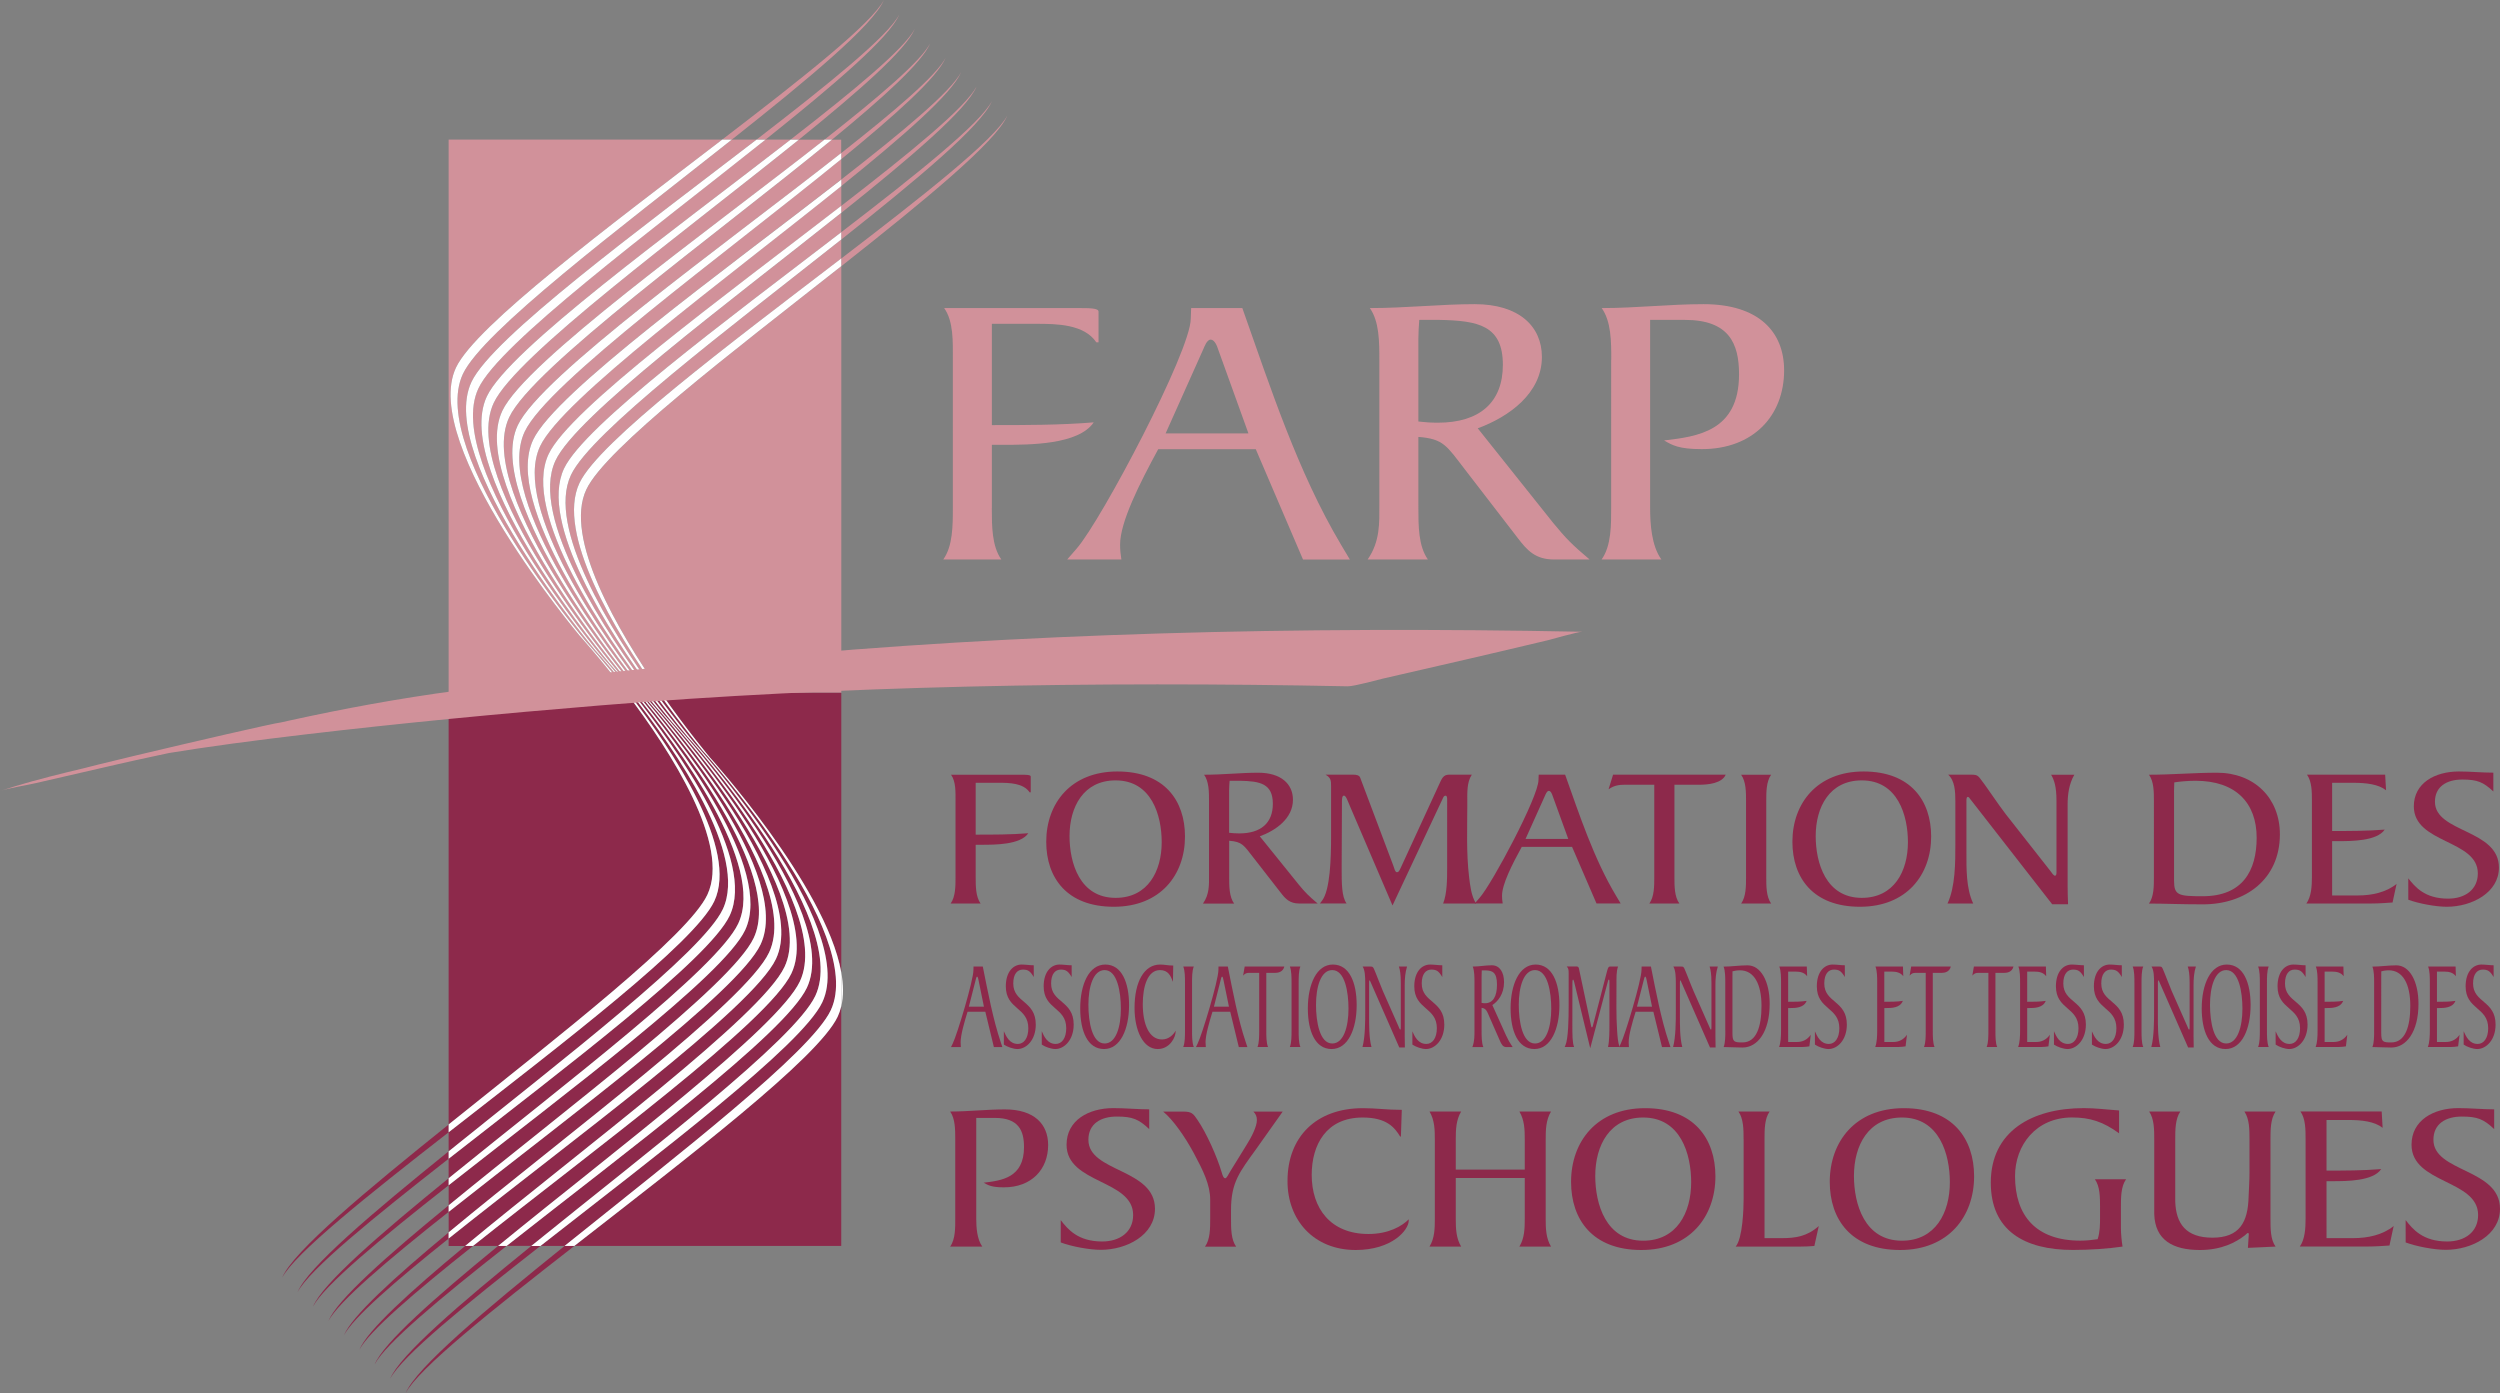 <?xml version="1.0" encoding="utf-8"?>
<!-- Generator: Adobe Illustrator 24.0.1, SVG Export Plug-In . SVG Version: 6.00 Build 0)  -->
<svg version="1.1" id="Calque_1" xmlns="http://www.w3.org/2000/svg" xmlns:xlink="http://www.w3.org/1999/xlink" x="0px" y="0px"
	 width="446.48px" height="248.8px" viewBox="0 0 446.48 248.8" enable-background="new 0 0 446.48 248.8" xml:space="preserve">
<rect x="0" y="0" width="446.48" height="248.8" fill="#808080" stroke="none"/>
<g>
	<path fill="#8D294B" d="M50.39,228.18c2.28-4.32,15.12-14.58,29.74-25.97v-1.39C65.38,212.66,52.37,223.46,50.39,228.18z"/>
	<path fill="#D1919A" d="M157.86,0c-2.24,4.27-14.66,14.04-28.88,24.93h1.72C144.33,14.15,155.99,4.47,157.86,0z"/>
	<path fill="#8D294B" d="M53.14,230.77c2.13-4.06,13.54-13.3,26.98-23.83v-1.32C66.55,216.57,54.99,226.34,53.14,230.77z"/>
	<path fill="#D1919A" d="M160.62,2.58c-2.07,3.93-12.75,12.52-25.52,22.36h1.61C148.9,15.2,158.9,6.69,160.62,2.58z"/>
	<path fill="#8D294B" d="M55.9,233.34c1.98-3.77,12-12.05,24.22-21.66v-1.25C67.77,220.46,57.63,229.22,55.9,233.34z"/>
	<path fill="#D1919A" d="M163.38,5.15c-1.88,3.59-10.93,11.04-22.19,19.78h1.49C153.37,16.3,161.81,8.9,163.38,5.15z"/>
	<path fill="#D1919A" d="M166.13,7.73c-1.7,3.23-9.19,9.59-18.88,17.2h1.34C157.76,17.42,164.72,11.1,166.13,7.73z"/>
	<path fill="#8D294B" d="M58.65,235.92c1.84-3.48,10.52-10.81,21.47-19.49v-1.17C69.04,224.33,60.25,232.1,58.65,235.92z"/>
	<path fill="#8D294B" d="M61.41,238.5c1.67-3.19,9.08-9.6,18.71-17.3v-1.1C70.36,228.19,62.87,235.01,61.41,238.5z"/>
	<path fill="#D1919A" d="M168.89,10.31c-1.68,3.2-9.07,9.49-18.65,17.02v1.1C159.95,20.5,167.42,13.81,168.89,10.31z"/>
	<path fill="#D1919A" d="M171.65,12.89c-1.84,3.5-10.52,10.69-21.41,19.17v1.17C161.27,24.35,170.04,16.71,171.65,12.89z"/>
	<path fill="#8D294B" d="M64.17,241.07c1.77-3.36,9.91-10.29,20.31-18.56h-1.4C73.23,230.67,65.64,237.56,64.17,241.07z"/>
	<path fill="#D1919A" d="M174.4,15.46c-2,3.79-12,11.91-24.16,21.31v1.25C162.54,28.2,172.67,19.6,174.4,15.46z"/>
	<path fill="#8D294B" d="M66.92,243.65c1.95-3.7,11.64-11.76,23.56-21.14h-1.52C77.62,231.79,68.55,239.77,66.92,243.65z"/>
	<path fill="#D1919A" d="M177.16,18.04c-2.14,4.07-13.53,13.15-26.92,23.43v1.31C163.76,32.07,175.29,22.48,177.16,18.04z"/>
	<path fill="#8D294B" d="M69.68,246.22c2.13-4.04,13.46-13.24,26.84-23.71h-1.63C82.09,232.87,71.45,242,69.68,246.22z"/>
	<path fill="#D1919A" d="M179.91,20.62c-2.29,4.35-15.12,14.41-29.67,25.55v1.38C164.92,35.96,177.92,25.36,179.91,20.62z"/>
	<path fill="#FFFFFF" d="M150.24,173.61v6.14C150.68,177.91,150.64,175.83,150.24,173.61z"/>
	<path fill="#8D294B" d="M72.44,248.8c2.29-4.37,15.36-14.78,30.14-26.29h-1.74C86.65,233.93,74.36,244.22,72.44,248.8z"/>
	<path fill="#D1919A" d="M99.21,82.25c-4.76,10.12,9.15,30.94,17.04,41.47h0.46c-8-10.89-20.54-30.37-15.98-40.04
		c3.66-7.75,28.94-26.41,49.51-42.21v-3.45C129.66,54.43,102.98,74.24,99.21,82.25z"/>
	<path fill="#D1919A" d="M85.43,69.37c-6.53,13.88,22.06,47.88,22.06,47.88s2.29,2.53,5.45,6.47h0.37c-2.55-3.12-4.3-5.05-4.3-5.05
		S80.41,84.65,86.95,70.79c3.95-8.36,33.03-29.39,54.24-45.86h-4.48C116.09,41.38,89.22,61.32,85.43,69.37z"/>
	<path fill="#D1919A" d="M93.7,77.1c-5.78,12.29,15.99,40.37,21.04,46.62h0.39c-6.54-8.29-25.33-33.69-19.91-45.2
		c4-8.46,33.75-29.92,55.02-46.47v-3.64C129.26,45.52,97.82,68.34,93.7,77.1z"/>
	<path fill="#D1919A" d="M90.94,74.52c-6.52,13.88,22.07,47.88,22.07,47.88s0.43,0.47,1.16,1.32h0.27
		c-1.7-2.04-28.32-34.36-21.98-47.77c4.17-8.83,36.41-31.83,57.77-48.62v-2.39h-1.65C127.64,42.13,95.14,65.6,90.94,74.52z"/>
	<path fill="#D1919A" d="M96.46,79.68c-5.18,11.03,11.81,34.76,19,44.04h0.43c-7.68-10.1-22.85-32.13-17.9-42.62
		c3.82-8.1,31.26-28.11,52.26-44.33v-3.54C129.37,50.04,100.4,71.3,96.46,79.68z"/>
	<path fill="#D1919A" d="M88.18,71.95c-6.52,13.88,22.07,47.87,22.07,47.87s1.33,1.46,3.35,3.9h0.32c-1.33-1.57-2.14-2.47-2.14-2.47
		S83.17,87.23,89.71,73.37c4.16-8.8,36.18-31.66,57.54-48.43h-4.57C121.75,41.82,92.17,63.47,88.18,71.95z"/>
	<path fill="#D1919A" d="M103.51,113.52c0,0-28.61-34.02-22.07-47.88c3.54-7.51,27.36-25.24,47.54-40.71H80.12v98.79h31.74
		C107.3,117.71,103.51,113.52,103.51,113.52z"/>
	<path fill="#D1919A" d="M104.73,87.41c-4.07,8.66,5.52,25.13,13.31,36.31h32.21V47.54C130.69,62.95,108.17,80.09,104.73,87.41z"/>
	<path fill="#D1919A" d="M101.97,84.83c-4.39,9.35,7.14,27.82,15.14,38.89h0.5c-7.92-11.17-18.35-28.52-14.12-37.46
		c3.49-7.41,26.74-24.78,46.75-40.09v-3.38C130.11,58.73,105.57,77.17,101.97,84.83z"/>
	<path fill="#D1919A" d="M82.67,66.79c-6.52,13.88,22.07,47.88,22.07,47.88s3.32,3.66,7.47,9.05h0.41c-3.62-4.6-6.36-7.63-6.36-7.63
		S77.65,82.07,84.2,68.21c3.74-7.93,30.1-27.26,50.9-43.28h-4.39C110.62,40.83,86.26,59.16,82.67,66.79z"/>
	<path fill="#FFFFFF" d="M81.44,65.64c-6.54,13.86,22.07,47.88,22.07,47.88s3.79,4.19,8.35,10.2h0.35
		c-4.15-5.39-7.47-9.05-7.47-9.05s-28.59-34-22.07-47.88c3.59-7.63,27.95-25.96,48.03-41.86h-1.72
		C108.8,40.4,84.99,58.13,81.44,65.64z"/>
	<path fill="#FFFFFF" d="M84.2,68.21c-6.54,13.86,22.07,47.88,22.07,47.88s2.74,3.03,6.36,7.63h0.32c-3.16-3.95-5.45-6.47-5.45-6.47
		s-28.59-34-22.06-47.88c3.78-8.05,30.66-27.98,51.27-44.43h-1.61C114.29,40.95,87.94,60.29,84.2,68.21z"/>
	<path fill="#FFFFFF" d="M86.95,70.79c-6.54,13.86,22.07,47.88,22.07,47.88s1.75,1.93,4.3,5.05h0.28c-2.02-2.44-3.35-3.9-3.35-3.9
		s-28.59-34-22.07-47.87c3.99-8.48,33.57-30.13,54.49-47.01h-1.49C119.98,41.4,90.9,62.43,86.95,70.79z"/>
	<path fill="#FFFFFF" d="M89.71,73.37c-6.54,13.86,22.07,47.88,22.07,47.88s0.82,0.91,2.14,2.47h0.25
		c-0.73-0.85-1.16-1.32-1.16-1.32s-28.59-34-22.07-47.88c4.19-8.92,36.69-32.4,57.65-49.59h-1.34
		C125.89,41.71,93.87,64.57,89.71,73.37z"/>
	<path fill="#FFFFFF" d="M92.47,75.95c-6.34,13.42,20.27,45.73,21.98,47.77h0.29c-5.05-6.25-26.81-34.33-21.04-46.62
		c4.12-8.76,35.57-31.58,56.54-48.68v-1.1C128.88,44.12,96.64,67.12,92.47,75.95z"/>
	<path fill="#FFFFFF" d="M95.22,78.53c-5.43,11.5,13.36,36.9,19.91,45.2h0.33c-7.19-9.28-24.18-33.01-19-44.04
		c3.94-8.38,32.91-29.64,53.79-46.45v-1.17C128.97,48.61,99.22,70.06,95.22,78.53z"/>
	<path fill="#FFFFFF" d="M97.98,81.1c-4.95,10.49,10.23,32.52,17.9,42.62h0.37c-7.89-10.53-21.8-31.35-17.04-41.47
		c3.76-8.02,30.45-27.83,51.03-44.24v-1.25C129.24,52.99,101.8,73,97.98,81.1z"/>
	<path fill="#FFFFFF" d="M100.73,83.68c-4.56,9.67,7.98,29.15,15.98,40.04h0.4c-8-11.07-19.54-29.54-15.14-38.89
		c3.6-7.66,28.14-26.11,48.27-42.05v-1.31C129.67,57.27,104.39,75.93,100.73,83.68z"/>
	<path fill="#FFFFFF" d="M103.49,86.26c-4.23,8.95,6.2,26.29,14.12,37.46h0.42c-7.79-11.18-17.38-27.66-13.31-36.31
		c3.44-7.32,25.96-24.46,45.52-39.87v-1.38C130.23,61.48,106.99,78.85,103.49,86.26z"/>
	<path fill="#8D294B" d="M145.62,177.84c6.52-13.89-22.82-46.29-22.82-46.29s-2.62-3.11-6.09-7.84h-0.46
		c2.93,3.91,5.03,6.41,5.03,6.41s29.36,32.42,22.82,46.28c-3.88,8.21-32.3,29.3-53.62,46.1h4.41
		C115.58,205.76,141.9,185.76,145.62,177.84z"/>
	<path fill="#8D294B" d="M102.58,222.51h47.66v-42.77c-0.15,0.63-0.36,1.25-0.63,1.83C146.12,188.96,122.76,206.78,102.58,222.51z"
		/>
	<path fill="#8D294B" d="M142.86,175.27c6.53-13.88-22.81-46.29-22.81-46.29s-1.69-2.01-4.16-5.26h-0.43
		c1.86,2.4,3.07,3.83,3.07,3.83s29.36,32.43,22.81,46.29c-4.07,8.64-35.3,31.52-56.86,48.67h4.49
		C110.03,205.29,138.95,183.59,142.86,175.27z"/>
	<path fill="#8D294B" d="M140.11,172.69c6.52-13.88-22.81-46.28-22.81-46.28s-0.83-0.99-2.17-2.68h-0.39
		c0.65,0.81,1.03,1.26,1.03,1.26s29.36,32.43,22.81,46.28c-4.17,8.85-36.89,32.67-58.46,49.94v1.31h2.96
		C104.28,204.95,136,181.43,140.11,172.69z"/>
	<path fill="#8D294B" d="M126.32,159.8c4.18-8.89-6.35-25.38-14.47-36.08H80.12v77.1C99.94,184.91,122.88,167.15,126.32,159.8z"/>
	<path fill="#8D294B" d="M118.04,123.72c4.71,6.75,8.76,11.57,8.76,11.57s20.63,22.79,23.45,38.32v-49.88H118.04z"/>
	<path fill="#8D294B" d="M148.38,180.42c6.52-13.88-22.82-46.29-22.82-46.29s-3.6-4.28-7.94-10.41h-0.5
		c3.88,5.36,6.93,8.99,6.93,8.99s29.36,32.42,22.82,46.29c-3.68,7.78-29.49,27.19-50.33,43.51h4.32
		C120.95,206.34,144.84,187.93,148.38,180.42z"/>
	<path fill="#8D294B" d="M137.35,170.12c6.52-13.88-22.82-46.29-22.82-46.29s-0.03-0.04-0.08-0.1h-0.27
		c5.38,6.21,27.41,32.77,21.65,44.96c-4.01,8.48-34.2,30.71-55.7,47.75v3.67C101.32,202.52,133.23,178.89,137.35,170.12z"/>
	<path fill="#8D294B" d="M129.08,162.38c4.53-9.64-8.23-28.21-16.46-38.66h-0.41c8.21,10.65,19.69,28.03,15.35,37.24
		c-3.51,7.43-27.17,25.44-47.44,41.26v3.41C100.51,189.18,125.46,170.07,129.08,162.38z"/>
	<path fill="#8D294B" d="M131.84,164.96c4.93-10.49-10.63-31.57-18.52-41.23h-0.37c8.15,10.19,22.08,29.82,17.36,39.81
		c-3.67,7.78-29.37,27.12-50.19,43.41v3.49C100.94,193.52,128.06,173,131.84,164.96z"/>
	<path fill="#8D294B" d="M134.6,167.53c5.43-11.56-14.03-35.98-20.67-43.81h-0.32c7.5,9.03,24.63,31.48,19.47,42.39
		c-3.84,8.12-31.71,28.86-52.95,45.57v3.58C101.23,197.96,130.65,175.94,134.6,167.53z"/>
	<path fill="#FFFFFF" d="M127.56,160.96c4.34-9.21-7.14-26.59-15.35-37.24h-0.35c8.12,10.7,18.64,27.19,14.47,36.08
		c-3.45,7.34-26.39,25.11-46.2,41.02v1.39C100.39,186.4,124.05,168.39,127.56,160.96z"/>
	<path fill="#FFFFFF" d="M130.31,163.53c4.72-9.99-9.21-29.62-17.36-39.81h-0.32c8.22,10.45,20.99,29.02,16.46,38.66
		c-3.62,7.69-28.58,26.8-48.96,43.24v1.32C100.94,190.65,126.64,171.31,130.31,163.53z"/>
	<path fill="#FFFFFF" d="M133.07,166.11c5.15-10.91-11.97-33.36-19.47-42.39h-0.28c7.88,9.66,23.45,30.74,18.52,41.23
		c-3.78,8.04-30.89,28.56-51.71,45.47v1.25C101.36,194.97,129.23,174.23,133.07,166.11z"/>
	<path fill="#FFFFFF" d="M135.83,168.68c5.76-12.19-16.28-38.75-21.65-44.96h-0.25c6.65,7.83,26.11,32.25,20.67,43.81
		c-3.95,8.4-33.37,30.43-54.47,47.73v1.17C101.62,199.4,131.82,177.17,135.83,168.68z"/>
	<path fill="#FFFFFF" d="M138.58,171.26c6.55-13.86-22.81-46.28-22.81-46.28s-0.38-0.45-1.03-1.26h-0.29
		c0.05,0.07,0.08,0.1,0.08,0.1s29.34,32.41,22.82,46.29c-4.13,8.77-36.03,32.4-57.23,49.98v1.1
		C101.69,203.93,134.41,180.11,138.58,171.26z"/>
	<path fill="#FFFFFF" d="M141.34,173.84c6.55-13.86-22.81-46.29-22.81-46.29s-1.2-1.43-3.07-3.83h-0.33
		c1.34,1.7,2.17,2.68,2.17,2.68s29.34,32.4,22.81,46.28c-4.11,8.75-35.83,32.26-57.03,49.83h1.4
		C106.03,205.36,137.27,182.48,141.34,173.84z"/>
	<path fill="#FFFFFF" d="M144.1,176.41c6.54-13.86-22.82-46.28-22.82-46.28s-2.1-2.5-5.03-6.41h-0.37c2.47,3.25,4.16,5.26,4.16,5.26
		s29.35,32.41,22.81,46.29c-3.91,8.32-32.83,30.02-53.89,47.24h1.52C111.8,205.71,140.22,184.62,144.1,176.41z"/>
	<path fill="#FFFFFF" d="M146.85,179c6.54-13.86-22.82-46.29-22.82-46.29s-3.05-3.63-6.93-8.99h-0.4c3.47,4.73,6.09,7.84,6.09,7.84
		s29.34,32.4,22.82,46.29c-3.72,7.91-30.04,27.91-50.73,44.67h1.63C117.36,206.19,143.17,186.78,146.85,179z"/>
	<path fill="#FFFFFF" d="M126.79,135.29c0,0-4.05-4.82-8.76-11.57h-0.42c4.35,6.13,7.94,10.41,7.94,10.41s29.34,32.4,22.82,46.29
		c-3.53,7.51-27.43,25.92-47.54,42.09h1.74c20.18-15.74,43.54-33.55,47.03-40.94c0.27-0.58,0.48-1.19,0.63-1.83v-6.14
		C147.42,158.08,126.79,135.29,126.79,135.29z"/>
	<g>
		<path fill="#D1919A" d="M41.88,131.52c1.27-0.42,2.57-0.83,3.91-1.22c0.79-0.23,1.61-0.46,2.45-0.68
			c13.44-3.6-45.93,10.35-31.17,7.24c3.86-0.82,7.93-1.53,12.05-2.21c8.11-1.34,16.63-2.45,25.26-3.47
			c17.12-2.02,34.89-3.73,52.73-5.19c42.58-3.5,88.2-4.34,133.58-3.42c1.15,0.02,5.84-1.28,6.26-1.37
			c4.97-1.13,9.93-2.27,14.86-3.42c4.94-1.15,9.86-2.3,14.75-3.47c0.11-0.02,5.24-1.49,6.01-1.48
			c-50.61-1.02-100.9,0.25-147.72,4.69c-19.39,1.84-38.8,3.69-57.03,6.35c-10.55,1.54-20.18,3.45-29.51,5.57
			c-12.21,2.77-24.39,5.57-36.29,8.47c-4.25,1.04-8.32,2.13-12.03,3.36c1.52-0.51,4.55-1,6.26-1.38c4.97-1.13,9.93-2.28,14.86-3.42
			C27.87,134.89,36.08,133.44,41.88,131.52L41.88,131.52z"/>
	</g>
	<g>
		<path fill="#D1919A" d="M177.13,90.7c0,3.17,0,6.83,1.7,9.22h-10.37c1.71-2.39,1.71-6.05,1.71-9.22V64.24
			c0-3.17,0.15-6.83-1.55-9.22h24c1.94,0,3.57,0,3.57,0.63v5.49h-0.39c-2.17-3.24-7.05-3.31-10.68-3.31h-7.98v18.09
			c5.96,0,12.23,0,18.19-0.49c-2.71,4.01-11.46,4.01-16.25,4.01h-1.94V90.7z"/>
		<path fill="#D1919A" d="M222.96,77.4h-14.79l6.74-15.06c0.16-0.35,0.62-1.69,1.31-1.69c0.7,0,1.17,1.2,1.31,1.69L222.96,77.4z
			 M241.07,99.92l-1.55-2.6c-7.75-13.02-12.69-28.29-17.65-42.3h-9.14l-0.07,1.9c0,5.77-15.95,35.97-20.36,41.03l-1.71,1.97h9.68
			c-0.15-0.91-0.23-1.76-0.23-2.67c0-4.01,3.48-10.91,6.81-17.03h17.42l8.44,19.71H241.07z"/>
		<path fill="#D1919A" d="M253.31,60.51c0-1.13,0.08-2.32,0.16-3.38h3.63c6.89,0.14,11.3,0.98,11.3,8.02
			c0,6.68-4.1,10.34-11.61,10.34c-1.16,0-2.33-0.07-3.48-0.21V60.51z M263.91,76.49c5.58-2.04,11.46-6.26,11.46-12.74
			c0-5.49-4.11-9.43-12-9.43c-6.04,0-12.23,0.7-18.73,0.7c1.7,2.39,1.7,6.06,1.7,9.22v26.04c0,3.03,0.16,6.4-2.09,9.64h10.76
			c-1.7-2.39-1.7-6.05-1.7-9.22V78.03c4.49,0.35,5.03,1.55,8.28,5.77l9.44,12.25c1.71,2.25,3.18,3.87,6.51,3.87h6.35
			c-3.17-2.67-4.26-3.8-6.51-6.54L263.91,76.49z"/>
		<path fill="#D1919A" d="M287.76,64.24c0-3.17,0-6.83-1.71-9.22c6.19,0,12.15-0.7,18.19-0.7c9.83,0,14.39,4.92,14.39,11.82
			c0,8.09-5.5,14.07-14.71,14.07c-4.1,0-5.26-0.7-6.73-1.55c5.96-0.7,13.39-1.62,13.39-11.82c0-5.49-1.79-9.71-9.68-9.71h-6.2V90.7
			c0,2.82,0.23,6.75,2.01,9.22h-10.68c1.78-2.46,1.71-6.4,1.71-9.22V64.24z"/>
	</g>
	<g>
		<g>
			<path fill="#8D294B" d="M174.25,156.64c0,1.62,0,3.5,0.88,4.73h-5.36c0.88-1.23,0.88-3.11,0.88-4.73v-13.55
				c0-1.63,0.08-3.5-0.8-4.73h12.39c1,0,1.84,0,1.84,0.32v2.82h-0.2c-1.12-1.66-3.63-1.7-5.51-1.7h-4.12v9.26
				c3.08,0,6.32,0,9.4-0.25c-1.4,2.06-5.92,2.06-8.4,2.06h-1V156.64z"/>
			<path fill="#8D294B" d="M207.47,150.4c0,5.2-2.48,9.95-8.23,9.95c-6.43,0-8.23-6.27-8.23-11.03c0-5.19,2.48-9.95,8.23-9.95
				C205.68,139.37,207.47,145.64,207.47,150.4z M211.63,149.39c0-6.42-3.67-11.61-12.07-11.61c-8.32,0-12.71,5.7-12.71,12.55
				c0,6.42,3.67,11.61,12.07,11.61C207.24,161.94,211.63,156.25,211.63,149.39z"/>
			<path fill="#8D294B" d="M219.51,141.17c0-0.58,0.05-1.19,0.09-1.73h1.88c3.56,0.07,5.84,0.51,5.84,4.11c0,3.42-2.12,5.29-6,5.29
				c-0.6,0-1.2-0.04-1.81-0.11V141.17z M224.99,149.36c2.88-1.05,5.92-3.21,5.92-6.53c0-2.81-2.12-4.83-6.2-4.83
				c-3.11,0-6.32,0.36-9.67,0.36c0.88,1.22,0.88,3.1,0.88,4.73v13.34c0,1.55,0.09,3.28-1.08,4.94h5.56
				c-0.88-1.23-0.88-3.11-0.88-4.73v-6.49c2.32,0.18,2.6,0.79,4.29,2.96l4.88,6.27c0.88,1.15,1.63,1.98,3.35,1.98h3.28
				c-1.63-1.38-2.2-1.95-3.36-3.36L224.99,149.36z"/>
			<path fill="#8D294B" d="M262.85,138.36c-0.92,1.37-0.8,3.32-0.8,5.12c0,4.33-0.2,8.83,0.32,13.16c0.21,1.62,0.36,3.28,1.24,4.73
				h-5.88c0.72-1.8,0.72-4.47,0.72-6.49V142.9c0-0.36,0-0.8-0.28-0.8c-0.28,0-0.4,0.25-0.52,0.54l-8.96,19.07l-7.59-17.71
				c-0.45-1.04-0.72-1.91-1.08-1.91c-0.36,0-0.36,0.65-0.36,1.19l-0.05,11.72c0,2.81,0,5.15,0.88,6.35h-4.76l0.36-0.47
				c1.48-1.91,1.63-7.61,1.63-11.5v-9.01c0-0.98-0.04-1.48-0.99-2.02h4.95c0.49,0,1.08,0.07,1.24,0.54l5.92,15.72
				c0.19,0.54,0.32,1.16,0.63,1.16c0.36,0,0.48-0.36,0.73-0.87l6.92-15.03c0.36-0.76,0.63-1.52,1.64-1.52H262.85z"/>
			<path fill="#8D294B" d="M280.08,149.83h-7.63l3.47-7.72c0.09-0.18,0.33-0.87,0.69-0.87c0.36,0,0.59,0.62,0.67,0.87L280.08,149.83
				z M289.44,161.36l-0.8-1.34c-4-6.67-6.56-14.49-9.12-21.67h-4.72l-0.04,0.97c0,2.96-8.23,18.42-10.51,21.02l-0.88,1.01h5
				c-0.08-0.47-0.12-0.9-0.12-1.38c0-2.05,1.8-5.58,3.52-8.72h8.99l4.36,10.1H289.44z"/>
			<path fill="#8D294B" d="M294.56,161.36c0.88-1.23,0.88-3.11,0.88-4.73v-16.48h-5.32c-0.92,0-1.84,0.11-2.84,0.8l0.8-2.6h20.12
				c-0.68,1.55-3.12,1.8-4.76,1.8h-4.4v16.48c0,1.62,0,3.5,0.88,4.73H294.56z"/>
			<path fill="#8D294B" d="M311.83,143.09c0-1.63,0-3.5-0.88-4.73h5.36c-0.87,1.22-0.87,3.1-0.87,4.73v13.55c0,1.62,0,3.5,0.87,4.73
				h-5.36c0.88-1.23,0.88-3.11,0.88-4.73V143.09z"/>
			<path fill="#8D294B" d="M340.74,150.4c0,5.2-2.48,9.95-8.24,9.95c-6.43,0-8.23-6.27-8.23-11.03c0-5.19,2.47-9.95,8.23-9.95
				C338.94,139.37,340.74,145.64,340.74,150.4z M344.89,149.39c0-6.42-3.68-11.61-12.07-11.61c-8.31,0-12.71,5.7-12.71,12.55
				c0,6.42,3.67,11.61,12.07,11.61C340.5,161.94,344.89,156.25,344.89,149.39z"/>
			<path fill="#8D294B" d="M347.81,161.36c1.4-2.96,1.4-7.35,1.4-10.53v-7.68c0-1.77-0.08-3.72-1.28-4.8h4.04
				c0.76,0,1.12,0,1.59,0.58c0.84,1.01,3.4,4.87,4.64,6.46l7.96,10.13c0.28,0.36,0.59,0.87,0.83,0.87c0.28,0,0.28-0.36,0.28-0.68
				v-12.73c0-2.46-0.4-3.68-0.96-4.62h4.15c-0.96,1.66-1.2,3.53-1.2,5.37v14.42c0,1.19,0.04,2.28,0.08,3.35h-2.83l-14.63-18.78
				c-0.16-0.22-0.28-0.4-0.45-0.4c-0.15,0-0.24,0.22-0.24,0.54v9.27c0,2.89-0.08,6.52,1.21,9.23H347.81z"/>
			<path fill="#8D294B" d="M388.26,141.42c0-0.57,0.05-1.15,0.05-1.69c0.88-0.14,2.32-0.29,3.8-0.29c7.16,0,10.91,3.93,10.91,10.17
				c0,5.91-2.52,10.45-9.63,10.45c-4.31,0-5.12-0.15-5.12-2.74V141.42z M384.67,156.64c0,1.62,0,3.5-0.88,4.73
				c2.8,0,5.6,0.14,9.63,0.14c7.6,0,13.75-4.47,13.75-12.51c0-6.46-4.56-11-11.23-11c-4.08,0-8.12,0.36-12.15,0.36
				c0.88,1.22,0.88,3.1,0.88,4.73V156.64z"/>
			<path fill="#8D294B" d="M416.5,159.92h4.6c2.48,0,5.03-0.54,6.91-2.06l-0.72,3.32c-1.08,0.07-2.4,0.18-3.84,0.18H411.9
				c0.88-1.23,0.99-3.11,0.99-4.73v-13.55c0-1.63,0-3.5-0.88-4.73h13.96l0.16,2.78c-1.4-1.09-3.56-1.33-5.92-1.33h-3.71v8.61
				c3.07,0,6.32,0,9.39-0.25c-1.4,2.06-5.91,2.06-8.39,2.06h-1V159.92z"/>
			<path fill="#8D294B" d="M430.09,156.85c1.21,1.52,2.92,3.64,7.12,3.64c3.04,0,5.31-1.62,5.31-4.51c0-6.06-11.43-5.29-11.43-11.97
				c0-4.18,3.8-6.23,8.04-6.23c2.08,0,4.12,0.21,6.16,0.21v3.36c-1.8-1.69-2.88-2.13-5.55-2.13c-2.8,0-4.88,1.27-4.88,3.97
				c0,5.55,11.43,4.87,11.43,11.76c0,4.47-4.84,6.99-9.31,6.99c-1.96,0-5.04-0.57-6.88-1.26V156.85z"/>
		</g>
		<g>
			<path fill="#8D294B" d="M175.72,179.78h-2.69l1.23-4.82c0.03-0.11,0.11-0.54,0.24-0.54c0.13,0,0.21,0.38,0.24,0.54L175.72,179.78
				z M179.01,186.99l-0.28-0.84c-1.4-4.16-2.31-9.05-3.21-13.53h-1.66l-0.01,0.61c0,1.85-2.9,11.51-3.7,13.14l-0.31,0.63h1.76
				c-0.03-0.3-0.04-0.57-0.04-0.86c0-1.28,0.63-3.49,1.24-5.45h3.17l1.53,6.31H179.01z"/>
			<path fill="#8D294B" d="M179.28,184.17c0.42,0.95,1.03,2.27,2.5,2.27c1.07,0,1.87-1.01,1.87-2.81c0-3.78-4.02-3.31-4.02-7.48
				c0-2.61,1.34-3.89,2.82-3.89c0.74,0,1.45,0.13,2.17,0.13v2.1c-0.63-1.05-1.01-1.33-1.95-1.33c-0.99,0-1.71,0.79-1.71,2.48
				c0,3.47,4.02,3.04,4.02,7.34c0,2.79-1.7,4.37-3.28,4.37c-0.69,0-1.77-0.36-2.42-0.79V184.17z"/>
			<path fill="#8D294B" d="M186.05,184.17c0.42,0.95,1.02,2.27,2.5,2.27c1.07,0,1.87-1.01,1.87-2.81c0-3.78-4.03-3.31-4.03-7.48
				c0-2.61,1.34-3.89,2.83-3.89c0.73,0,1.45,0.13,2.17,0.13v2.1c-0.63-1.05-1.02-1.33-1.95-1.33c-0.99,0-1.72,0.79-1.72,2.48
				c0,3.47,4.03,3.04,4.03,7.34c0,2.79-1.71,4.37-3.28,4.37c-0.69,0-1.78-0.36-2.42-0.79V184.17z"/>
			<path fill="#8D294B" d="M200.18,180.14c0,3.24-0.87,6.22-2.9,6.22c-2.27,0-2.9-3.92-2.9-6.9c0-3.24,0.87-6.21,2.9-6.21
				C199.54,173.25,200.18,177.17,200.18,180.14z M201.64,179.5c0-4-1.29-7.24-4.24-7.24c-2.93,0-4.48,3.56-4.48,7.84
				c0,4.01,1.3,7.25,4.25,7.25C200.09,187.35,201.64,183.79,201.64,179.5z"/>
			<path fill="#8D294B" d="M209.48,175.28h-0.04c-0.34-0.97-0.81-2.03-2.27-2.03c-2.21,0-3.08,2.9-3.08,6.1
				c0,3.54,1.12,6.29,3.43,6.29c1.21,0,2.03-0.84,2.44-1.56v0.14c0,1.01-1.02,3.13-3.21,3.13c-2.56,0-4.14-3.25-4.13-7.37
				c0-4.61,1.7-7.72,4.56-7.72c0.82,0,1.41,0.18,2.35,0.18L209.48,175.28z"/>
			<path fill="#8D294B" d="M211.63,175.56c0-1.01,0-2.18-0.31-2.95h1.88c-0.31,0.77-0.31,1.94-0.31,2.95v8.47
				c0,1.01,0,2.19,0.31,2.95h-1.88c0.31-0.77,0.31-1.94,0.31-2.95V175.56z"/>
			<path fill="#8D294B" d="M219.48,179.78h-2.68l1.22-4.82c0.02-0.11,0.11-0.54,0.24-0.54c0.12,0,0.21,0.38,0.23,0.54L219.48,179.78
				z M222.77,186.99l-0.28-0.84c-1.41-4.16-2.31-9.05-3.21-13.53h-1.67l-0.01,0.61c0,1.85-2.9,11.51-3.71,13.14l-0.3,0.63h1.76
				c-0.03-0.3-0.05-0.57-0.05-0.86c0-1.28,0.63-3.49,1.24-5.45h3.17l1.53,6.31H222.77z"/>
			<path fill="#8D294B" d="M224.58,186.99c0.3-0.77,0.3-1.94,0.3-2.95v-10.29h-1.87c-0.32,0-0.65,0.07-1,0.49l0.28-1.62h7.08
				c-0.23,0.97-1.1,1.13-1.67,1.13h-1.55v10.29c0,1.01,0,2.19,0.31,2.95H224.58z"/>
			<path fill="#8D294B" d="M230.66,175.56c0-1.01,0-2.18-0.3-2.95h1.88c-0.31,0.77-0.31,1.94-0.31,2.95v8.47
				c0,1.01,0,2.19,0.31,2.95h-1.88c0.3-0.77,0.3-1.94,0.3-2.95V175.56z"/>
			<path fill="#8D294B" d="M240.83,180.14c0,3.24-0.87,6.22-2.9,6.22c-2.26,0-2.9-3.92-2.9-6.9c0-3.24,0.87-6.21,2.9-6.21
				C240.2,173.25,240.83,177.17,240.83,180.14z M242.29,179.5c0-4-1.29-7.24-4.25-7.24c-2.92,0-4.47,3.56-4.47,7.84
				c0,4.01,1.29,7.25,4.24,7.25C240.74,187.35,242.29,183.79,242.29,179.5z"/>
			<path fill="#8D294B" d="M243.33,186.99c0.49-1.85,0.49-4.6,0.49-6.58v-4.8c0-1.1-0.03-2.31-0.46-2.99h1.42
				c0.27,0,0.39,0,0.57,0.36c0.3,0.63,1.2,3.04,1.63,4.03l2.8,6.33c0.09,0.23,0.21,0.54,0.3,0.54c0.09,0,0.09-0.23,0.09-0.43v-7.95
				c0-1.54-0.14-2.3-0.34-2.89h1.46c-0.33,1.04-0.42,2.2-0.42,3.36v9c0,0.75,0.02,1.42,0.03,2.1h-1l-5.15-11.74
				c-0.06-0.13-0.09-0.24-0.16-0.24c-0.05,0-0.08,0.13-0.08,0.33v5.79c0,1.81-0.03,4.08,0.42,5.77H243.33z"/>
			<path fill="#8D294B" d="M252.23,184.17c0.42,0.95,1.03,2.27,2.51,2.27c1.06,0,1.87-1.01,1.87-2.81c0-3.78-4.03-3.31-4.03-7.48
				c0-2.61,1.34-3.89,2.83-3.89c0.73,0,1.45,0.13,2.17,0.13v2.1c-0.63-1.05-1.02-1.33-1.95-1.33c-0.99,0-1.72,0.79-1.72,2.48
				c0,3.47,4.03,3.04,4.03,7.34c0,2.79-1.71,4.37-3.28,4.37c-0.69,0-1.77-0.36-2.42-0.79V184.17z"/>
			<path fill="#8D294B" d="M264.6,174.38c0-0.36,0.02-0.74,0.03-1.08h0.66c1.25,0.04,2.06,0.32,2.06,2.56
				c0,2.13-0.74,3.31-2.12,3.31c-0.21,0-0.42-0.02-0.63-0.06V174.38z M266.52,179.49c1.02-0.65,2.09-2,2.09-4.08
				c0-1.75-0.76-3.02-2.18-3.02c-1.11,0-2.23,0.23-3.41,0.23c0.31,0.77,0.31,1.94,0.31,2.95v8.34c0,0.97,0.03,2.05-0.38,3.09h1.96
				c-0.31-0.77-0.31-1.94-0.31-2.95v-4.06c0.82,0.12,0.92,0.5,1.5,1.85l1.72,3.92c0.31,0.72,0.58,1.24,1.18,1.24h1.15
				c-0.58-0.86-0.77-1.22-1.19-2.1L266.52,179.49z"/>
			<path fill="#8D294B" d="M277.04,180.14c0,3.24-0.87,6.22-2.9,6.22c-2.26,0-2.9-3.92-2.9-6.9c0-3.24,0.88-6.21,2.9-6.21
				C276.41,173.25,277.04,177.17,277.04,180.14z M278.5,179.5c0-4-1.3-7.24-4.24-7.24c-2.93,0-4.48,3.56-4.48,7.84
				c0,4.01,1.3,7.25,4.25,7.25C276.95,187.35,278.5,183.79,278.5,179.5z"/>
			<path fill="#8D294B" d="M288.97,172.62c-0.32,0.86-0.28,2.07-0.28,3.2c0,2.7-0.07,5.52,0.11,8.22c0.07,1.01,0.13,2.05,0.44,2.95
				h-2.06c0.25-1.13,0.25-2.8,0.25-4.06v-7.48c0-0.23,0-0.5-0.1-0.5c-0.1,0-0.13,0.16-0.18,0.34l-3.15,11.92l-2.68-11.06
				c-0.16-0.65-0.26-1.19-0.38-1.19c-0.12,0-0.12,0.41-0.12,0.74l-0.01,7.32c0,1.75,0,3.22,0.31,3.96h-1.68l0.13-0.3
				c0.52-1.19,0.58-4.75,0.58-7.19v-5.63c0-0.61-0.02-0.92-0.35-1.26h1.74c0.17,0,0.38,0.04,0.44,0.34l2.08,9.82
				c0.07,0.34,0.12,0.72,0.23,0.72c0.13,0,0.17-0.22,0.25-0.54l2.44-9.39c0.13-0.48,0.22-0.94,0.57-0.94H288.97z"/>
			<path fill="#8D294B" d="M295.04,179.78h-2.69l1.23-4.82c0.03-0.11,0.11-0.54,0.24-0.54s0.21,0.38,0.24,0.54L295.04,179.78z
				 M298.33,186.99l-0.28-0.84c-1.4-4.16-2.31-9.05-3.21-13.53h-1.66l-0.02,0.61c0,1.85-2.9,11.51-3.7,13.14l-0.3,0.63h1.75
				c-0.02-0.3-0.04-0.57-0.04-0.86c0-1.28,0.63-3.49,1.24-5.45h3.17l1.54,6.31H298.33z"/>
			<path fill="#8D294B" d="M298.8,186.99c0.49-1.85,0.49-4.6,0.49-6.58v-4.8c0-1.1-0.03-2.31-0.44-2.99h1.41
				c0.27,0,0.39,0,0.56,0.36c0.3,0.63,1.2,3.04,1.64,4.03l2.8,6.33c0.1,0.23,0.21,0.54,0.3,0.54c0.09,0,0.09-0.23,0.09-0.43v-7.95
				c0-1.54-0.14-2.3-0.33-2.89h1.47c-0.34,1.04-0.43,2.2-0.43,3.36v9c0,0.75,0.01,1.42,0.03,2.1h-1l-5.15-11.74
				c-0.05-0.13-0.09-0.24-0.14-0.24c-0.06,0-0.08,0.13-0.08,0.33v5.79c0,1.81-0.03,4.08,0.42,5.77H298.8z"/>
			<path fill="#8D294B" d="M309.4,174.53c0-0.36,0.01-0.72,0.01-1.06c0.31-0.09,0.81-0.18,1.34-0.18c2.51,0,3.84,2.45,3.84,6.35
				c0,3.69-0.89,6.53-3.39,6.53c-1.52,0-1.8-0.09-1.8-1.71V174.53z M308.13,184.04c0,1.01,0,2.19-0.3,2.95
				c0.98,0,1.97,0.09,3.38,0.09c2.67,0,4.84-2.79,4.84-7.81c0-4.04-1.6-6.87-3.95-6.87c-1.44,0-2.86,0.23-4.28,0.23
				c0.3,0.77,0.3,1.94,0.3,2.95V184.04z"/>
			<path fill="#8D294B" d="M319.34,186.09h1.62c0.87,0,1.77-0.34,2.43-1.29l-0.25,2.07c-0.38,0.05-0.85,0.12-1.35,0.12h-4.06
				c0.3-0.77,0.35-1.94,0.35-2.95v-8.47c0-1.01,0-2.18-0.31-2.95h4.91l0.06,1.73c-0.49-0.67-1.25-0.83-2.08-0.83h-1.31v5.39
				c1.08,0,2.22,0,3.3-0.16c-0.49,1.28-2.08,1.28-2.95,1.28h-0.35V186.09z"/>
			<path fill="#8D294B" d="M324.12,184.17c0.42,0.95,1.03,2.27,2.5,2.27c1.06,0,1.87-1.01,1.87-2.81c0-3.78-4.02-3.31-4.02-7.48
				c0-2.61,1.33-3.89,2.83-3.89c0.74,0,1.46,0.13,2.17,0.13v2.1c-0.63-1.05-1.01-1.33-1.96-1.33c-0.98,0-1.71,0.79-1.71,2.48
				c0,3.47,4.03,3.04,4.03,7.34c0,2.79-1.7,4.37-3.28,4.37c-0.69,0-1.78-0.36-2.42-0.79V184.17z"/>
			<path fill="#8D294B" d="M336.52,186.09h1.62c0.88,0,1.77-0.34,2.43-1.29l-0.25,2.07c-0.38,0.05-0.84,0.12-1.36,0.12h-4.06
				c0.3-0.77,0.35-1.94,0.35-2.95v-8.47c0-1.01,0-2.18-0.31-2.95h4.91l0.06,1.73c-0.49-0.67-1.26-0.83-2.08-0.83h-1.31v5.39
				c1.08,0,2.22,0,3.31-0.16c-0.49,1.28-2.08,1.28-2.95,1.28h-0.35V186.09z"/>
			<path fill="#8D294B" d="M343.61,186.99c0.31-0.77,0.31-1.94,0.31-2.95v-10.29h-1.88c-0.32,0-0.64,0.07-1,0.49l0.28-1.62h7.08
				c-0.24,0.97-1.1,1.13-1.67,1.13h-1.55v10.29c0,1.01,0,2.19,0.31,2.95H343.61z"/>
			<path fill="#8D294B" d="M354.8,186.99c0.31-0.77,0.31-1.94,0.31-2.95v-10.29h-1.87c-0.33,0-0.65,0.07-1,0.49l0.28-1.62h7.07
				c-0.24,0.97-1.09,1.13-1.67,1.13h-1.55v10.29c0,1.01,0,2.19,0.31,2.95H354.8z"/>
			<path fill="#8D294B" d="M362.04,186.09h1.61c0.88,0,1.78-0.34,2.44-1.29l-0.26,2.07c-0.38,0.05-0.84,0.12-1.34,0.12h-4.07
				c0.31-0.77,0.35-1.94,0.35-2.95v-8.47c0-1.01,0-2.18-0.3-2.95h4.91l0.05,1.73c-0.49-0.67-1.25-0.83-2.08-0.83h-1.31v5.39
				c1.09,0,2.23,0,3.31-0.16c-0.49,1.28-2.08,1.28-2.96,1.28h-0.35V186.09z"/>
			<path fill="#8D294B" d="M366.82,184.17c0.42,0.95,1.02,2.27,2.51,2.27c1.06,0,1.87-1.01,1.87-2.81c0-3.78-4.03-3.31-4.03-7.48
				c0-2.61,1.33-3.89,2.83-3.89c0.74,0,1.45,0.13,2.17,0.13v2.1c-0.63-1.05-1.01-1.33-1.95-1.33c-0.99,0-1.73,0.79-1.73,2.48
				c0,3.47,4.03,3.04,4.03,7.34c0,2.79-1.71,4.37-3.28,4.37c-0.69,0-1.77-0.36-2.42-0.79V184.17z"/>
			<path fill="#8D294B" d="M373.59,184.17c0.42,0.95,1.03,2.27,2.5,2.27c1.07,0,1.88-1.01,1.88-2.81c0-3.78-4.02-3.31-4.02-7.48
				c0-2.61,1.34-3.89,2.82-3.89c0.74,0,1.46,0.13,2.17,0.13v2.1c-0.63-1.05-1.02-1.33-1.96-1.33c-0.98,0-1.71,0.79-1.71,2.48
				c0,3.47,4.03,3.04,4.03,7.34c0,2.79-1.7,4.37-3.28,4.37c-0.69,0-1.77-0.36-2.42-0.79V184.17z"/>
			<path fill="#8D294B" d="M381.19,175.56c0-1.01,0-2.18-0.31-2.95h1.88c-0.3,0.77-0.3,1.94-0.3,2.95v8.47c0,1.01,0,2.19,0.3,2.95
				h-1.88c0.31-0.77,0.31-1.94,0.31-2.95V175.56z"/>
			<path fill="#8D294B" d="M384.21,186.99c0.49-1.85,0.49-4.6,0.49-6.58v-4.8c0-1.1-0.02-2.31-0.45-2.99h1.42
				c0.27,0,0.39,0,0.56,0.36c0.3,0.63,1.2,3.04,1.63,4.03l2.8,6.33c0.09,0.23,0.2,0.54,0.29,0.54c0.1,0,0.1-0.23,0.1-0.43v-7.95
				c0-1.54-0.14-2.3-0.34-2.89h1.46c-0.34,1.04-0.42,2.2-0.42,3.36v9c0,0.75,0.01,1.42,0.03,2.1h-1l-5.15-11.74
				c-0.05-0.13-0.09-0.24-0.16-0.24c-0.05,0-0.09,0.13-0.09,0.33v5.79c0,1.81-0.03,4.08,0.43,5.77H384.21z"/>
			<path fill="#8D294B" d="M400.48,180.14c0,3.24-0.88,6.22-2.9,6.22c-2.26,0-2.89-3.92-2.89-6.9c0-3.24,0.87-6.21,2.89-6.21
				C399.84,173.25,400.48,177.17,400.48,180.14z M401.94,179.5c0-4-1.29-7.24-4.25-7.24c-2.93,0-4.48,3.56-4.48,7.84
				c0,4.01,1.3,7.25,4.25,7.25C400.39,187.35,401.94,183.79,401.94,179.5z"/>
			<path fill="#8D294B" d="M403.59,175.56c0-1.01,0-2.18-0.31-2.95h1.89c-0.31,0.77-0.31,1.94-0.31,2.95v8.47
				c0,1.01,0,2.19,0.31,2.95h-1.89c0.31-0.77,0.31-1.94,0.31-2.95V175.56z"/>
			<path fill="#8D294B" d="M406.4,184.17c0.43,0.95,1.03,2.27,2.5,2.27c1.07,0,1.87-1.01,1.87-2.81c0-3.78-4.02-3.31-4.02-7.48
				c0-2.61,1.33-3.89,2.83-3.89c0.74,0,1.46,0.13,2.18,0.13v2.1c-0.63-1.05-1.02-1.33-1.97-1.33c-0.99,0-1.71,0.79-1.71,2.48
				c0,3.47,4.03,3.04,4.03,7.34c0,2.79-1.7,4.37-3.28,4.37c-0.69,0-1.78-0.36-2.42-0.79V184.17z"/>
			<path fill="#8D294B" d="M415.15,186.09h1.62c0.88,0,1.78-0.34,2.44-1.29l-0.25,2.07c-0.38,0.05-0.84,0.12-1.35,0.12h-4.06
				c0.31-0.77,0.35-1.94,0.35-2.95v-8.47c0-1.01,0-2.18-0.31-2.95h4.92l0.05,1.73c-0.49-0.67-1.25-0.83-2.09-0.83h-1.31v5.39
				c1.08,0,2.23,0,3.31-0.16c-0.49,1.28-2.08,1.28-2.96,1.28h-0.35V186.09z"/>
			<path fill="#8D294B" d="M425.27,174.53c0-0.36,0.01-0.72,0.01-1.06c0.31-0.09,0.82-0.18,1.34-0.18c2.52,0,3.84,2.45,3.84,6.35
				c0,3.69-0.89,6.53-3.4,6.53c-1.51,0-1.79-0.09-1.79-1.71V174.53z M424,184.04c0,1.01,0,2.19-0.31,2.95
				c0.99,0,1.97,0.09,3.39,0.09c2.67,0,4.84-2.79,4.84-7.81c0-4.04-1.61-6.87-3.95-6.87c-1.44,0-2.86,0.23-4.28,0.23
				c0.31,0.77,0.31,1.94,0.31,2.95V184.04z"/>
			<path fill="#8D294B" d="M435.21,186.09h1.61c0.87,0,1.78-0.34,2.44-1.29l-0.26,2.07c-0.37,0.05-0.84,0.12-1.35,0.12h-4.06
				c0.31-0.77,0.36-1.94,0.36-2.95v-8.47c0-1.01,0-2.18-0.31-2.95h4.91l0.05,1.73c-0.49-0.67-1.25-0.83-2.08-0.83h-1.3v5.39
				c1.08,0,2.22,0,3.3-0.16c-0.5,1.28-2.08,1.28-2.96,1.28h-0.34V186.09z"/>
			<path fill="#8D294B" d="M439.99,184.17c0.42,0.95,1.03,2.27,2.51,2.27c1.06,0,1.87-1.01,1.87-2.81c0-3.78-4.03-3.31-4.03-7.48
				c0-2.61,1.34-3.89,2.83-3.89c0.74,0,1.46,0.13,2.17,0.13v2.1c-0.63-1.05-1.01-1.33-1.95-1.33c-0.99,0-1.72,0.79-1.72,2.48
				c0,3.47,4.02,3.04,4.02,7.34c0,2.79-1.71,4.37-3.28,4.37c-0.7,0-1.78-0.36-2.42-0.79V184.17z"/>
		</g>
		<g>
			<path fill="#8D294B" d="M170.6,203.47c0-1.7,0-3.67-0.91-4.96c3.32,0,6.53-0.38,9.77-0.38c5.28,0,7.73,2.66,7.73,6.36
				c0,4.34-2.95,7.56-7.9,7.56c-2.2,0-2.82-0.38-3.61-0.83c3.2-0.38,7.2-0.87,7.2-6.35c0-2.95-0.96-5.22-5.2-5.22h-3.33v18.03
				c0,1.51,0.13,3.63,1.08,4.95h-5.74c0.95-1.32,0.91-3.44,0.91-4.95V203.47z"/>
			<path fill="#8D294B" d="M189.44,217.91c1.24,1.59,3.03,3.81,7.4,3.81c3.16,0,5.53-1.7,5.53-4.73c0-6.35-11.89-5.56-11.89-12.55
				c0-4.38,3.95-6.54,8.36-6.54c2.16,0,4.28,0.22,6.4,0.22v3.53c-1.88-1.78-2.99-2.24-5.79-2.24c-2.91,0-5.07,1.32-5.07,4.15
				c0,5.82,11.89,5.11,11.89,12.32c0,4.69-5.03,7.33-9.68,7.33c-2.04,0-5.25-0.6-7.15-1.32V217.91z"/>
			<path fill="#8D294B" d="M215.21,222.63c0.92-1.28,0.92-3.25,0.92-4.95v-3.43c0-2.66-1.25-5.18-2.91-8.28
				c-1.67-3.1-3.78-6.05-5.49-7.45h3.57c1.5,0,1.79,0.34,2.53,1.44c1.63,2.35,3.54,6.66,4.33,9.34c0.16,0.56,0.33,1.13,0.66,1.13
				c0.25,0,0.54-0.65,0.95-1.33l2.82-4.57c0.96-1.51,1.88-3.36,1.88-4.5c0-0.57-0.16-1.06-0.63-1.51h5.24l-4.74,6.69
				c-2.91,4.05-4.49,5.9-4.49,10.89v1.59c0,1.7,0,3.67,0.91,4.95H215.21z"/>
			<path fill="#8D294B" d="M250.19,202.98h-0.13c-1-1.63-2.41-3.4-6.7-3.4c-6.52,0-9.1,4.88-9.1,10.25
				c0,5.93,3.32,10.55,10.14,10.55c3.58,0,5.99-1.4,7.19-2.62v0.22c0,1.7-2.99,5.26-9.47,5.26c-7.57,0-12.23-5.45-12.18-12.36
				c0-7.75,5.03-12.97,13.47-12.97c2.41,0,4.16,0.3,6.94,0.3L250.19,202.98z"/>
			<path fill="#8D294B" d="M272.31,203.47c0-1.7-0.05-3.44-0.96-4.96H277c-0.91,1.51-0.95,3.25-0.95,4.96v14.21
				c0,1.7,0.04,3.44,0.95,4.95h-5.65c0.92-1.51,0.96-3.25,0.96-4.95v-7.3h-12.32v7.3c0,1.7,0.05,3.44,0.96,4.95h-5.65
				c0.92-1.51,0.95-3.25,0.95-4.95v-14.21c0-1.7-0.04-3.44-0.95-4.96h5.65c-0.91,1.51-0.96,3.25-0.96,4.96v5.41h12.32V203.47z"/>
			<path fill="#8D294B" d="M302.03,211.14c0,5.45-2.58,10.44-8.57,10.44c-6.69,0-8.56-6.58-8.56-11.57c0-5.44,2.58-10.43,8.56-10.43
				C300.17,199.58,302.03,206.15,302.03,211.14z M306.36,210.08c0-6.72-3.83-12.17-12.56-12.17c-8.65,0-13.22,5.97-13.22,13.16
				c0,6.72,3.82,12.17,12.55,12.17C301.78,223.24,306.36,217.27,306.36,210.08z"/>
			<path fill="#8D294B" d="M311.39,203.47c0-1.7,0-3.67-0.92-4.96h5.57c-0.91,1.29-0.91,3.25-0.91,4.96v17.65h3.16
				c2.33,0,4.45-0.3,6.53-2.16l-0.79,3.56c-0.83,0.07-1.7,0.11-2.53,0.11h-11.52c1.25-1.47,1.42-6.8,1.42-8.58V203.47z"/>
			<path fill="#8D294B" d="M348.23,211.14c0,5.45-2.58,10.44-8.56,10.44c-6.7,0-8.57-6.58-8.57-11.57c0-5.44,2.58-10.43,8.57-10.43
				C346.36,199.58,348.23,206.15,348.23,211.14z M352.56,210.08c0-6.72-3.83-12.17-12.56-12.17c-8.65,0-13.22,5.97-13.22,13.16
				c0,6.72,3.83,12.17,12.56,12.17C347.98,223.24,352.56,217.27,352.56,210.08z"/>
			<path fill="#8D294B" d="M378.46,202.41c-2.83-2.08-5.2-2.84-8.4-2.84c-6.45,0-10.19,4.95-10.19,10.47
				c0,6.99,3.66,11.53,11.68,11.53c1.08,0,2.04-0.11,3.07-0.26c0.43-1.29,0.43-2.61,0.43-3.9v-1.85c0-1.7,0-3.67-0.92-4.95h5.57
				c-0.92,1.28-0.92,3.25-0.92,4.95v3.78c0,0.98,0.13,2.34,0.29,3.29c-2.53,0.38-5.94,0.6-8.85,0.6c-8.77,0-14.68-3.51-14.68-12.02
				c0-9.15,7.32-13.31,16.63-13.31c2.07,0,4.15,0.27,6.28,0.42V202.41z"/>
			<path fill="#8D294B" d="M406.4,198.51c-0.91,1.32-0.91,3.29-0.91,4.99v14.22c0,1.7,0,3.67,0.91,4.91l-4.94,0.23l0.16-2.49
				c0-0.12-0.09-0.16-0.21-0.16c-0.08,0-0.25,0.23-0.5,0.42c-1.62,1.25-4.15,2.61-8.02,2.61c-4.83,0-8.02-1.77-8.16-6.42V203.5
				c0-1.7,0-3.67-0.91-4.99h5.57c-0.91,1.32-0.91,3.29-0.91,4.99v11.04c0.12,4.04,1.95,6.5,6.65,6.5c4.83,0,6.33-2.76,6.45-7.25
				c0.05-1.44,0.16-2.92,0.16-4.35v-5.94c0-1.7,0-3.67-0.91-4.99H406.4z"/>
			<path fill="#8D294B" d="M415.51,221.12h4.79c2.58,0,5.24-0.57,7.19-2.16l-0.75,3.48c-1.13,0.07-2.49,0.18-4,0.18h-12.01
				c0.91-1.28,1.03-3.25,1.03-4.95v-14.21c0-1.7,0-3.67-0.92-4.96h14.51l0.17,2.92c-1.46-1.14-3.7-1.4-6.16-1.4h-3.86v9.04
				c3.2,0,6.57,0,9.77-0.27c-1.46,2.16-6.15,2.16-8.73,2.16h-1.04V221.12z"/>
			<path fill="#8D294B" d="M429.64,217.91c1.24,1.59,3.04,3.81,7.41,3.81c3.16,0,5.52-1.7,5.52-4.73c0-6.35-11.89-5.56-11.89-12.55
				c0-4.38,3.95-6.54,8.36-6.54c2.17,0,4.28,0.22,6.4,0.22v3.53c-1.87-1.78-3-2.24-5.78-2.24c-2.92,0-5.07,1.32-5.07,4.15
				c0,5.82,11.89,5.11,11.89,12.32c0,4.69-5.04,7.33-9.69,7.33c-2.04,0-5.24-0.6-7.16-1.32V217.91z"/>
		</g>
	</g>
</g>
</svg>
